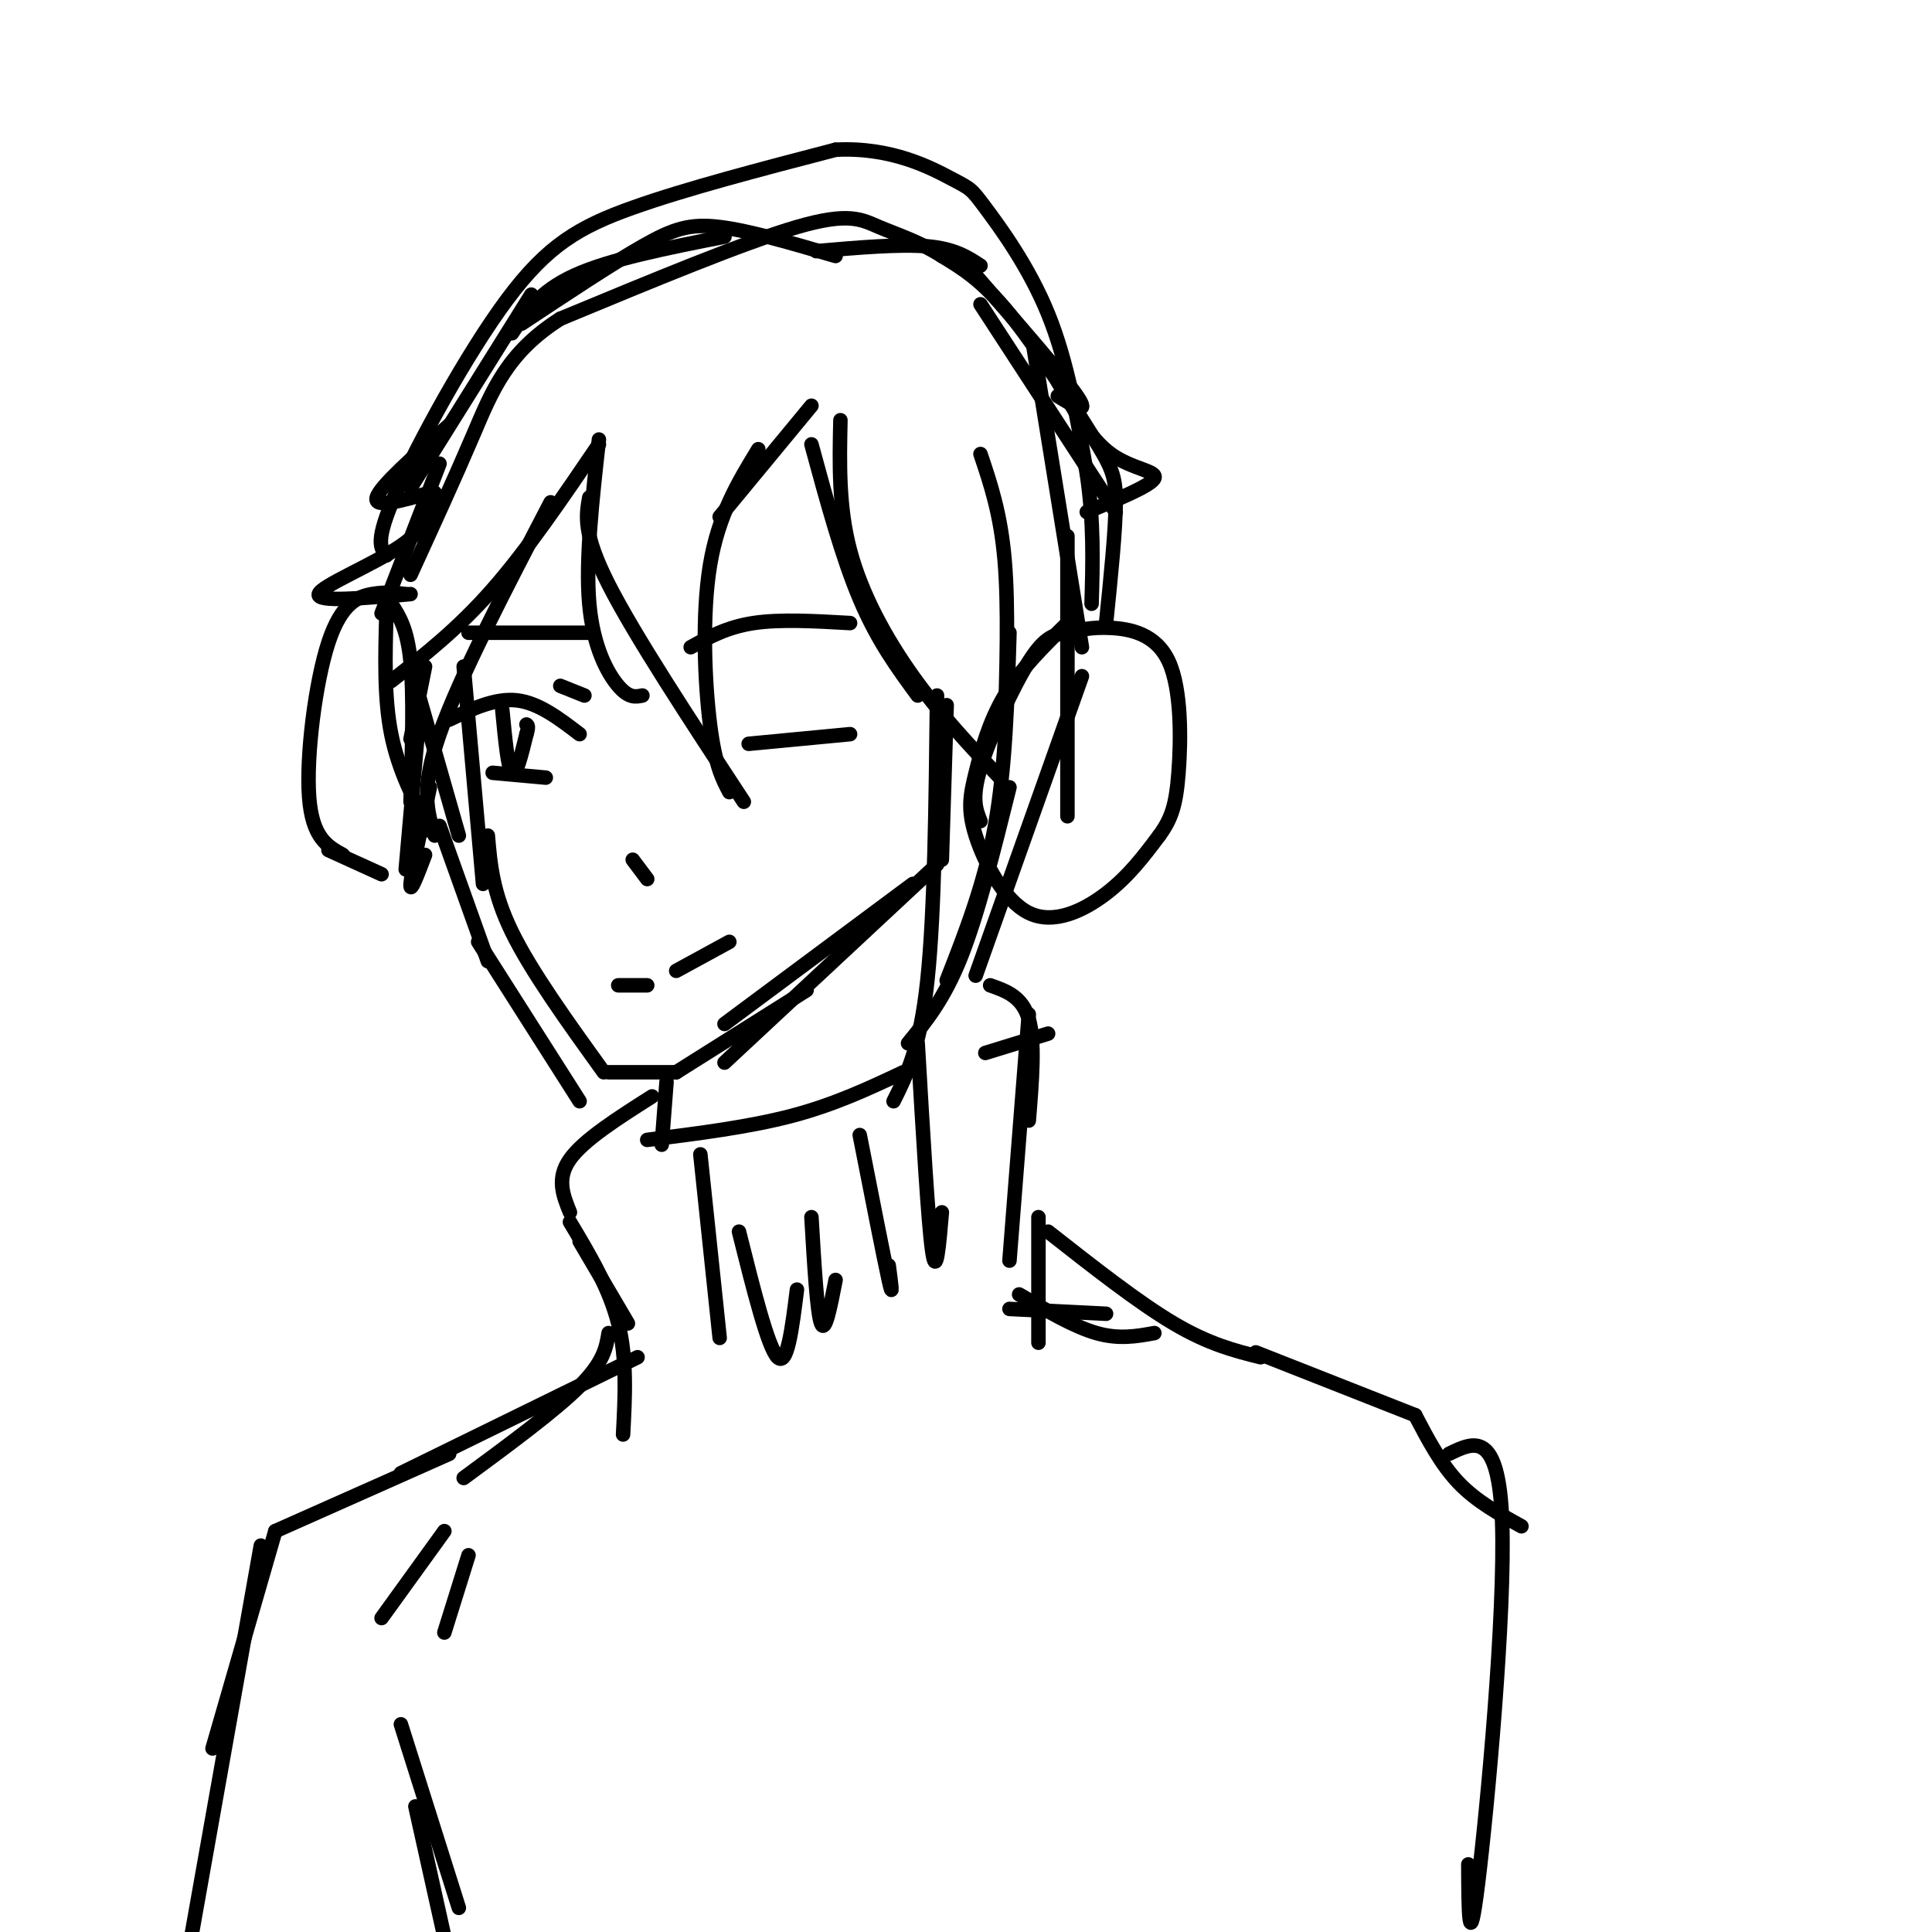 <svg viewBox='0 0 400 400' version='1.1' xmlns='http://www.w3.org/2000/svg' xmlns:xlink='http://www.w3.org/1999/xlink'><g fill='none' stroke='rgb(0,0,0)' stroke-width='3' stroke-linecap='round' stroke-linejoin='round'><path d='M110,61c0.000,0.000 -25.000,40.000 -25,40'/><path d='M93,88c-7.167,6.333 -14.333,12.667 -15,15c-0.667,2.333 5.167,0.667 11,-1'/><path d='M91,96c0.000,0.000 -12.000,31.000 -12,31'/><path d='M80,127c-0.250,8.750 -0.500,17.500 1,25c1.500,7.500 4.750,13.750 8,20'/><path d='M85,138c0.000,0.000 10.000,35.000 10,35'/><path d='M124,91c-1.400,12.511 -2.800,25.022 -2,34c0.800,8.978 3.800,14.422 6,17c2.200,2.578 3.600,2.289 5,2'/><path d='M122,103c-0.667,3.750 -1.333,7.500 4,18c5.333,10.500 16.667,27.750 28,45'/><path d='M151,164c-1.467,-2.778 -2.933,-5.556 -4,-14c-1.067,-8.444 -1.733,-22.556 0,-33c1.733,-10.444 5.867,-17.222 10,-24'/><path d='M149,107c0.000,0.000 19.000,-23.000 19,-23'/><path d='M168,92c3.167,11.667 6.333,23.333 10,32c3.667,8.667 7.833,14.333 12,20'/><path d='M124,92c-7.417,10.917 -14.833,21.833 -22,30c-7.167,8.167 -14.083,13.583 -21,19'/><path d='M114,104c-9.500,18.250 -19.000,36.500 -23,48c-4.000,11.500 -2.500,16.250 -1,21'/><path d='M174,87c-0.200,8.978 -0.400,17.956 2,27c2.400,9.044 7.400,18.156 13,26c5.600,7.844 11.800,14.422 18,21'/><path d='M96,138c0.000,0.000 4.000,45.000 4,45'/><path d='M101,173c0.500,5.917 1.000,11.833 5,20c4.000,8.167 11.500,18.583 19,29'/><path d='M126,222c0.000,0.000 14.000,0.000 14,0'/><path d='M140,222c0.000,0.000 27.000,-17.000 27,-17'/><path d='M150,220c0.000,0.000 44.000,-41.000 44,-41'/><path d='M150,212c0.000,0.000 39.000,-29.000 39,-29'/><path d='M196,146c0.000,0.000 -1.000,32.000 -1,32'/><path d='M194,144c-0.250,22.500 -0.500,45.000 -2,59c-1.500,14.000 -4.250,19.500 -7,25'/><path d='M188,216c3.750,-4.583 7.500,-9.167 11,-18c3.500,-8.833 6.750,-21.917 10,-35'/><path d='M196,203c3.917,-10.000 7.833,-20.000 10,-32c2.167,-12.000 2.583,-26.000 3,-40'/><path d='M208,152c0.417,-13.167 0.833,-26.333 0,-36c-0.833,-9.667 -2.917,-15.833 -5,-22'/><path d='M106,69c2.833,-4.333 5.667,-8.667 13,-12c7.333,-3.333 19.167,-5.667 31,-8'/><path d='M108,67c9.311,-6.178 18.622,-12.356 25,-16c6.378,-3.644 9.822,-4.756 16,-4c6.178,0.756 15.089,3.378 24,6'/><path d='M169,52c8.667,-0.750 17.333,-1.500 23,-1c5.667,0.500 8.333,2.250 11,4'/><path d='M202,57c9.083,10.417 18.167,20.833 21,25c2.833,4.167 -0.583,2.083 -4,0'/><path d='M203,63c0.000,0.000 28.000,43.000 28,43'/><path d='M214,72c0.000,0.000 10.000,62.000 10,62'/><path d='M221,111c0.000,0.000 0.000,58.000 0,58'/><path d='M224,140c0.000,0.000 -22.000,62.000 -22,62'/><path d='M90,102c-0.644,3.533 -1.289,7.067 -7,11c-5.711,3.933 -16.489,8.267 -17,10c-0.511,1.733 9.244,0.867 19,0'/><path d='M88,138c0.000,0.000 -3.000,15.000 -3,15'/><path d='M87,146c0.000,0.000 -3.000,34.000 -3,34'/><path d='M89,163c-1.917,8.833 -3.833,17.667 -4,20c-0.167,2.333 1.417,-1.833 3,-6'/><path d='M91,171c0.000,0.000 10.000,28.000 10,28'/><path d='M99,195c0.000,0.000 21.000,33.000 21,33'/><path d='M219,79c3.333,5.933 6.667,11.867 11,15c4.333,3.133 9.667,3.467 9,5c-0.667,1.533 -7.333,4.267 -14,7'/><path d='M221,129c-4.875,4.789 -9.750,9.578 -13,15c-3.250,5.422 -4.876,11.478 -6,16c-1.124,4.522 -1.744,7.511 0,13c1.744,5.489 5.854,13.478 11,16c5.146,2.522 11.327,-0.422 16,-4c4.673,-3.578 7.836,-7.789 11,-12'/><path d='M240,173c2.566,-3.522 3.482,-6.325 4,-13c0.518,-6.675 0.640,-17.220 -2,-23c-2.640,-5.780 -8.040,-6.794 -12,-7c-3.960,-0.206 -6.480,0.397 -9,1'/><path d='M221,131c-2.607,0.333 -4.625,0.667 -8,6c-3.375,5.333 -8.107,15.667 -10,22c-1.893,6.333 -0.946,8.667 0,11'/><path d='M229,129c0.988,-9.655 1.976,-19.310 2,-25c0.024,-5.690 -0.917,-7.417 -5,-14c-4.083,-6.583 -11.310,-18.024 -17,-25c-5.690,-6.976 -9.845,-9.488 -14,-12'/><path d='M195,53c-4.679,-2.988 -9.375,-4.458 -13,-6c-3.625,-1.542 -6.179,-3.155 -17,0c-10.821,3.155 -29.911,11.077 -49,19'/><path d='M116,66c-11.044,7.000 -14.156,15.000 -18,24c-3.844,9.000 -8.422,19.000 -13,29'/><path d='M80,115c-1.232,-1.464 -2.464,-2.929 2,-13c4.464,-10.071 14.625,-28.750 23,-40c8.375,-11.250 14.964,-15.071 26,-19c11.036,-3.929 26.518,-7.964 42,-12'/><path d='M173,31c11.691,-0.616 19.917,3.845 24,6c4.083,2.155 4.022,2.003 7,6c2.978,3.997 8.994,12.142 13,22c4.006,9.858 6.003,21.429 8,33'/><path d='M225,98c1.500,10.000 1.250,18.500 1,27'/><path d='M84,123c-2.101,-0.250 -4.202,-0.500 -7,0c-2.798,0.500 -6.292,1.750 -9,10c-2.708,8.250 -4.631,23.500 -4,32c0.631,8.500 3.815,10.250 7,12'/><path d='M81,125c1.667,2.583 3.333,5.167 4,12c0.667,6.833 0.333,17.917 0,29'/><path d='M68,176c0.000,0.000 11.000,5.000 11,5'/><path d='M138,224c0.000,0.000 -1.000,13.000 -1,13'/><path d='M134,236c10.583,-1.333 21.167,-2.667 30,-5c8.833,-2.333 15.917,-5.667 23,-9'/><path d='M135,227c-7.083,4.500 -14.167,9.000 -17,13c-2.833,4.000 -1.417,7.500 0,11'/><path d='M120,257c0.000,0.000 10.000,17.000 10,17'/><path d='M118,253c4.083,6.833 8.167,13.667 10,21c1.833,7.333 1.417,15.167 1,23'/><path d='M145,239c0.000,0.000 4.000,38.000 4,38'/><path d='M153,255c3.000,12.000 6.000,24.000 8,26c2.000,2.000 3.000,-6.000 4,-14'/><path d='M168,252c0.583,9.917 1.167,19.833 2,22c0.833,2.167 1.917,-3.417 3,-9'/><path d='M178,235c2.500,12.750 5.000,25.500 6,30c1.000,4.500 0.500,0.750 0,-3'/><path d='M190,216c1.083,18.583 2.167,37.167 3,43c0.833,5.833 1.417,-1.083 2,-8'/><path d='M204,218c0.000,0.000 13.000,-4.000 13,-4'/><path d='M205,204c3.333,1.167 6.667,2.333 8,7c1.333,4.667 0.667,12.833 0,21'/><path d='M213,210c0.000,0.000 -4.000,51.000 -4,51'/><path d='M215,252c0.000,0.000 0.000,26.000 0,26'/><path d='M211,268c5.667,3.333 11.333,6.667 16,8c4.667,1.333 8.333,0.667 12,0'/><path d='M209,271c0.000,0.000 20.000,1.000 20,1'/><path d='M217,255c9.333,7.333 18.667,14.667 26,19c7.333,4.333 12.667,5.667 18,7'/><path d='M260,280c0.000,0.000 33.000,13.000 33,13'/><path d='M126,276c-0.500,3.000 -1.000,6.000 -6,11c-5.000,5.000 -14.500,12.000 -24,19'/><path d='M132,281c0.000,0.000 -49.000,24.000 -49,24'/><path d='M93,301c0.000,0.000 -36.000,16.000 -36,16'/><path d='M57,317c0.000,0.000 -13.000,45.000 -13,45'/><path d='M54,320c0.000,0.000 -16.000,90.000 -16,90'/><path d='M293,293c2.667,5.083 5.333,10.167 9,14c3.667,3.833 8.333,6.417 13,9'/><path d='M300,301c5.156,-2.511 10.311,-5.022 11,14c0.689,19.022 -3.089,59.578 -5,75c-1.911,15.422 -1.956,5.711 -2,-4'/><path d='M83,357c0.000,0.000 12.000,38.000 12,38'/><path d='M86,374c0.000,0.000 8.000,36.000 8,36'/><path d='M92,317c0.000,0.000 -13.000,18.000 -13,18'/><path d='M97,322c0.000,0.000 -5.000,16.000 -5,16'/><path d='M93,149c4.750,-2.250 9.500,-4.500 14,-4c4.500,0.500 8.750,3.750 13,7'/><path d='M104,147c0.583,6.083 1.167,12.167 2,13c0.833,0.833 1.917,-3.583 3,-8'/><path d='M109,152c0.500,-1.667 0.250,-1.833 0,-2'/><path d='M102,160c0.000,0.000 11.000,1.000 11,1'/><path d='M131,178c0.000,0.000 3.000,4.000 3,4'/><path d='M128,204c0.000,0.000 6.000,0.000 6,0'/><path d='M140,201c0.000,0.000 11.000,-6.000 11,-6'/><path d='M155,154c0.000,0.000 21.000,-2.000 21,-2'/><path d='M97,131c0.000,0.000 25.000,0.000 25,0'/><path d='M143,134c3.750,-2.083 7.500,-4.167 13,-5c5.500,-0.833 12.750,-0.417 20,0'/><path d='M116,142c0.000,0.000 5.000,2.000 5,2'/></g>
</svg>